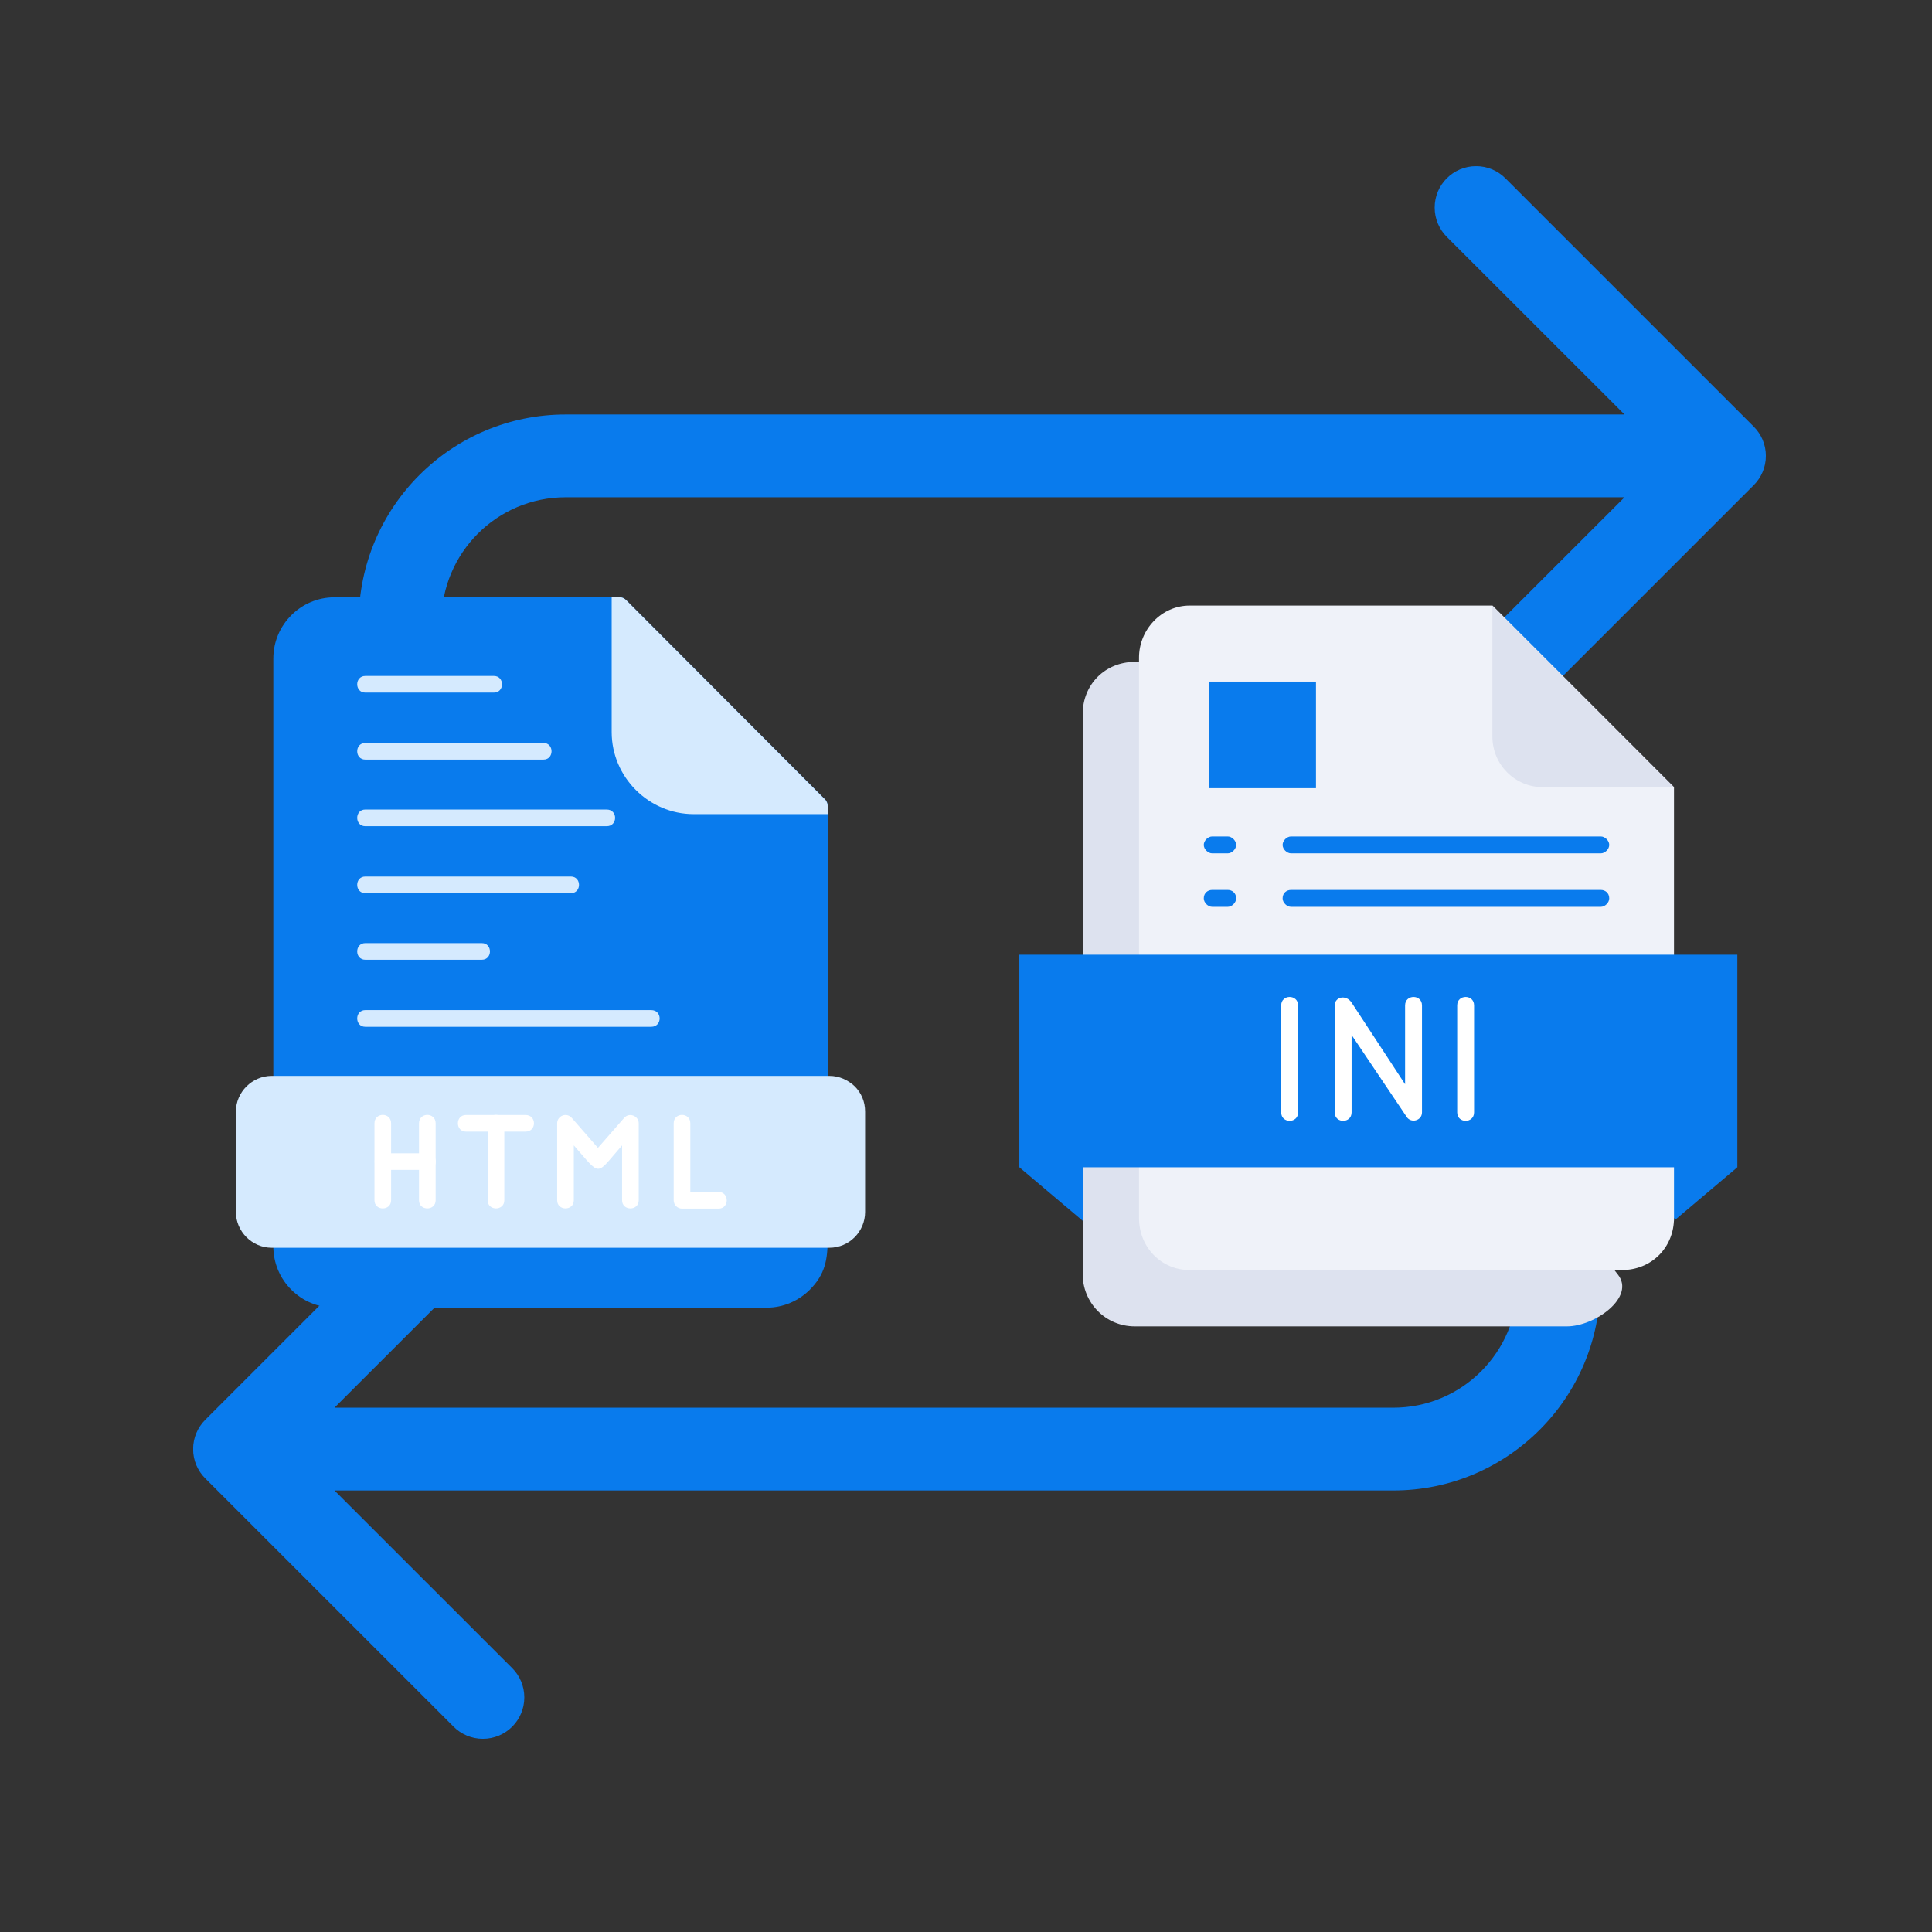 <svg xmlns="http://www.w3.org/2000/svg" xmlns:xlink="http://www.w3.org/1999/xlink" width="500" zoomAndPan="magnify" viewBox="0 0 375 375" height="500" preserveAspectRatio="xMidYMid meet" version="1.0"><rect x="0" y="0" width="375" height="375" fill="#333333" stroke="none"/><defs><clipPath id="52b295a09b"><path d="M 37.5 32.258 L 342.75 32.258 L 342.75 337.508 L 37.5 337.508 Z M 37.5 32.258 " clip-rule="nonzero"/></clipPath><clipPath id="59cd341458"><path d="M 197.582 215 L 220 215 L 220 237 L 197.582 237 Z M 197.582 215 " clip-rule="nonzero"/></clipPath><clipPath id="af6ae324ee"><path d="M 307 213 L 337.832 213 L 337.832 237 L 307 237 Z M 307 213 " clip-rule="nonzero"/></clipPath><clipPath id="fc712b702d"><path d="M 210 128 L 315 128 L 315 257.789 L 210 257.789 Z M 210 128 " clip-rule="nonzero"/></clipPath><clipPath id="5dacc60061"><path d="M 221 117.539 L 325 117.539 L 325 247 L 221 247 Z M 221 117.539 " clip-rule="nonzero"/></clipPath><clipPath id="b771c028c6"><path d="M 289 117.539 L 325 117.539 L 325 153 L 289 153 Z M 289 117.539 " clip-rule="nonzero"/></clipPath><clipPath id="510b2b51c2"><path d="M 197.582 185 L 337.832 185 L 337.832 227 L 197.582 227 Z M 197.582 185 " clip-rule="nonzero"/></clipPath><clipPath id="6876b5dcf9"><path d="M 53 115.934 L 161 115.934 L 161 253.934 L 53 253.934 Z M 53 115.934 " clip-rule="nonzero"/></clipPath><clipPath id="64e75344bc"><path d="M 118 115.934 L 161 115.934 L 161 159 L 118 159 Z M 118 115.934 " clip-rule="nonzero"/></clipPath><clipPath id="b943190eac"><path d="M 45.758 208 L 168 208 L 168 243 L 45.758 243 Z M 45.758 208 " clip-rule="nonzero"/></clipPath></defs><g clip-path="url(#52b295a09b)"><path fill="#097bed" d="M 340.395 82.801 C 341.848 84.254 342.754 86.262 342.754 88.484 C 342.754 90.711 341.855 92.719 340.395 94.172 L 292.195 142.367 C 290.742 143.824 288.727 144.723 286.512 144.723 C 282.066 144.723 278.469 141.125 278.469 136.684 C 278.469 134.465 279.371 132.449 280.824 130.996 L 315.316 96.52 L 109.793 96.52 C 96.484 96.52 85.695 107.305 85.695 120.617 L 85.695 152.746 C 85.695 157.18 82.098 160.781 77.664 160.781 C 73.23 160.781 69.629 157.18 69.629 152.746 L 69.629 120.617 C 69.629 98.438 87.617 80.453 109.793 80.453 L 315.316 80.453 L 280.824 45.977 C 279.371 44.523 278.469 42.508 278.469 40.289 C 278.469 35.848 282.066 32.25 286.512 32.25 C 288.727 32.25 290.742 33.148 292.195 34.605 Z M 302.574 208.977 C 298.141 208.977 294.543 212.574 294.543 217.008 L 294.543 249.137 C 294.543 262.449 283.754 273.234 270.445 273.234 L 64.922 273.234 L 99.414 238.762 C 100.867 237.305 101.77 235.289 101.77 233.074 C 101.77 228.629 98.172 225.031 93.727 225.031 C 91.512 225.031 89.496 225.934 88.043 227.387 L 39.844 275.582 C 38.391 277.035 37.484 279.043 37.484 281.27 C 37.484 283.492 38.383 285.5 39.844 286.957 L 88.043 335.152 C 89.496 336.605 91.512 337.504 93.727 337.504 C 98.172 337.504 101.77 333.906 101.77 329.465 C 101.77 327.246 100.867 325.23 99.414 323.777 L 64.922 289.301 L 270.445 289.301 C 292.621 289.301 310.609 271.316 310.609 249.137 L 310.609 217.008 C 310.609 212.574 307.008 208.977 302.574 208.977 Z M 302.574 208.977 " fill-opacity="1" fill-rule="nonzero"/></g><g clip-path="url(#59cd341458)"><path fill="#097bed" d="M 210.152 236.957 L 219.168 215.367 L 197.855 226.57 Z M 210.152 236.957 " fill-opacity="1" fill-rule="evenodd"/></g><g clip-path="url(#af6ae324ee)"><path fill="#097bed" d="M 324.922 236.957 L 337.219 226.57 L 307.16 213.184 L 324.922 236.41 C 325.195 236.684 324.922 236.957 324.922 236.957 Z M 324.922 236.957 " fill-opacity="1" fill-rule="evenodd"/></g><g clip-path="url(#fc712b702d)"><path fill="#dde2ef" d="M 221.082 128.473 L 313.992 247.34 C 317.543 251.711 309.617 257.449 304.152 257.449 L 220.262 257.449 C 214.523 257.449 210.152 252.805 210.152 247.34 L 210.152 138.582 C 210.152 132.844 214.523 128.473 220.262 128.473 Z M 221.082 128.473 " fill-opacity="1" fill-rule="evenodd"/></g><g clip-path="url(#5dacc60061)"><path fill="#eff2f9" d="M 289.672 117.539 L 324.922 152.793 L 324.922 236.41 C 324.922 242.148 320.547 246.52 314.809 246.52 L 230.918 246.52 C 225.453 246.52 221.082 242.148 221.082 236.41 L 221.082 127.652 C 221.082 122.188 225.453 117.539 230.918 117.539 Z M 289.672 117.539 " fill-opacity="1" fill-rule="evenodd"/></g><g clip-path="url(#b771c028c6)"><path fill="#dde2ef" d="M 324.922 152.793 L 289.672 117.539 L 289.672 142.953 C 289.672 148.418 294.043 152.793 299.508 152.793 Z M 324.922 152.793 " fill-opacity="1" fill-rule="evenodd"/></g><g clip-path="url(#510b2b51c2)"><path fill="#097bed" d="M 197.855 185.309 L 337.219 185.309 L 337.219 226.57 L 197.855 226.57 Z M 197.855 185.309 " fill-opacity="1" fill-rule="evenodd"/></g><path fill="#097bed" d="M 234.746 132.297 L 255.43 132.297 L 255.43 152.984 L 234.746 152.984 Z M 234.746 132.297 " fill-opacity="1" fill-rule="evenodd"/><path fill="#097bed" d="M 235.289 165.633 C 234.473 165.633 233.652 164.816 233.652 163.996 C 233.652 163.176 234.473 162.355 235.289 162.355 L 238.297 162.355 C 239.117 162.355 239.938 163.176 239.938 163.996 C 239.938 164.816 239.117 165.633 238.297 165.633 Z M 235.289 165.633 " fill-opacity="1" fill-rule="evenodd"/><path fill="#097bed" d="M 250.594 165.633 C 249.773 165.633 248.953 164.816 248.953 163.996 C 248.953 163.176 249.773 162.355 250.594 162.355 L 310.711 162.355 C 311.531 162.355 312.352 163.176 312.352 163.996 C 312.352 164.816 311.531 165.633 310.711 165.633 Z M 250.594 165.633 " fill-opacity="1" fill-rule="evenodd"/><path fill="#097bed" d="M 235.289 176.02 C 234.473 176.02 233.652 175.199 233.652 174.379 C 233.652 173.285 234.473 172.738 235.289 172.738 L 238.297 172.738 C 239.117 172.738 239.938 173.285 239.938 174.379 C 239.938 175.199 239.117 176.02 238.297 176.02 Z M 235.289 176.02 " fill-opacity="1" fill-rule="evenodd"/><path fill="#097bed" d="M 250.594 176.02 C 249.773 176.02 248.953 175.199 248.953 174.379 C 248.953 173.285 249.773 172.738 250.594 172.738 L 310.711 172.738 C 311.531 172.738 312.352 173.285 312.352 174.379 C 312.352 175.199 311.531 176.02 310.711 176.02 Z M 250.594 176.02 " fill-opacity="1" fill-rule="evenodd"/><path fill="#ffffff" d="M 248.68 195.148 C 248.68 192.961 251.961 192.961 251.961 195.148 L 251.961 215.914 C 251.961 218.102 248.68 218.102 248.68 215.914 Z M 248.68 195.148 " fill-opacity="1" fill-rule="nonzero"/><path fill="#ffffff" d="M 262.344 215.914 C 262.344 218.102 259.066 218.102 259.066 215.914 L 259.066 195.148 C 259.066 193.508 261.25 192.961 262.344 194.602 L 272.727 210.449 L 272.727 195.148 C 272.727 192.961 276.008 192.961 276.008 195.148 L 276.008 215.914 C 276.008 217.555 273.82 218.102 273 216.734 L 262.344 200.887 Z M 262.344 215.914 " fill-opacity="1" fill-rule="nonzero"/><path fill="#ffffff" d="M 282.84 195.148 C 282.84 192.961 286.117 192.961 286.117 195.148 L 286.117 215.914 C 286.117 218.102 282.84 218.102 282.84 215.914 Z M 282.84 195.148 " fill-opacity="1" fill-rule="nonzero"/><g clip-path="url(#6876b5dcf9)"><path fill="#097bed" d="M 53.137 240.41 C 53.055 240.328 53.055 240.168 53.055 240.086 L 53.055 127.809 C 53.055 121.266 58.387 115.934 64.93 115.934 L 120.34 115.934 C 120.824 115.934 121.23 116.176 121.555 116.5 L 160.242 155.273 C 160.488 155.598 160.648 156 160.648 156.402 L 160.648 240.086 C 160.648 240.168 160.648 240.246 160.648 240.328 C 160.648 240.41 160.648 240.492 160.648 240.57 C 160.648 244.449 160.164 247.355 157.176 250.344 C 155.074 252.445 152.086 253.816 148.855 253.816 L 64.93 253.816 C 58.387 253.816 53.055 248.488 53.055 241.945 C 53.055 241.539 53.055 240.977 53.137 240.41 Z M 53.137 240.41 " fill-opacity="1" fill-rule="nonzero"/></g><g clip-path="url(#64e75344bc)"><path fill="#d5eafe" d="M 118.727 115.934 L 120.34 115.934 C 120.824 115.934 121.23 116.176 121.555 116.5 L 160.242 155.273 C 160.488 155.598 160.648 156 160.648 156.402 L 160.648 158.02 L 134.637 158.02 C 125.914 158.02 118.727 150.832 118.727 142.105 Z M 118.727 115.934 " fill-opacity="1" fill-rule="nonzero"/></g><g clip-path="url(#b943190eac)"><path fill="#d5eafe" d="M 52.734 208.828 L 160.973 208.828 C 162.91 208.828 164.605 209.633 165.898 210.848 C 167.191 212.137 167.918 213.836 167.918 215.773 L 167.918 235.238 C 167.918 239.035 164.848 242.188 160.973 242.188 L 52.734 242.188 C 48.938 242.188 45.785 239.035 45.785 235.238 L 45.785 215.773 C 45.785 211.977 48.938 208.828 52.734 208.828 Z M 52.734 208.828 " fill-opacity="1" fill-rule="nonzero"/></g><path fill="#d5eafe" d="M 70.906 134.434 C 68.809 134.434 68.809 131.203 70.906 131.203 L 95.867 131.203 C 97.965 131.203 97.965 134.434 95.867 134.434 Z M 70.906 134.434 " fill-opacity="1" fill-rule="nonzero"/><path fill="#d5eafe" d="M 70.906 147.438 C 68.809 147.438 68.809 144.207 70.906 144.207 L 105.48 144.207 C 107.578 144.207 107.578 147.438 105.48 147.438 Z M 70.906 147.438 " fill-opacity="1" fill-rule="nonzero"/><path fill="#d5eafe" d="M 70.906 160.363 C 68.809 160.363 68.809 157.129 70.906 157.129 L 117.758 157.129 C 119.938 157.129 119.938 160.363 117.758 160.363 Z M 70.906 160.363 " fill-opacity="1" fill-rule="nonzero"/><path fill="#d5eafe" d="M 70.906 173.367 C 68.809 173.367 68.809 170.137 70.906 170.137 L 110.809 170.137 C 112.91 170.137 112.91 173.367 110.809 173.367 Z M 70.906 173.367 " fill-opacity="1" fill-rule="nonzero"/><path fill="#d5eafe" d="M 70.906 186.289 C 68.809 186.289 68.809 183.059 70.906 183.059 L 93.523 183.059 C 95.625 183.059 95.625 186.289 93.523 186.289 Z M 70.906 186.289 " fill-opacity="1" fill-rule="nonzero"/><path fill="#d5eafe" d="M 70.906 199.297 C 68.809 199.297 68.809 196.062 70.906 196.062 L 126.398 196.062 C 128.582 196.062 128.582 199.297 126.398 199.297 Z M 70.906 199.297 " fill-opacity="1" fill-rule="nonzero"/><path fill="#ffffff" d="M 111.375 232.977 C 111.375 235.078 108.145 235.078 108.145 232.977 L 108.145 218.035 C 108.145 216.582 110.004 215.773 111.051 217.066 L 116.059 222.801 L 121.148 216.984 C 122.117 215.855 123.977 216.582 123.977 218.035 L 123.977 232.977 C 123.977 235.078 120.746 235.078 120.746 232.977 L 120.746 222.316 C 115.496 228.293 116.789 228.453 111.375 222.316 Z M 111.375 232.977 " fill-opacity="1" fill-rule="nonzero"/><path fill="#ffffff" d="M 130.762 218.035 C 130.762 215.855 133.992 215.855 133.992 218.035 L 133.992 231.363 L 139.484 231.363 C 141.586 231.363 141.586 234.594 139.484 234.594 L 132.375 234.594 C 131.488 234.594 130.762 233.867 130.762 232.977 Z M 130.762 218.035 " fill-opacity="1" fill-rule="nonzero"/><path fill="#ffffff" d="M 90.453 219.648 C 88.355 219.648 88.355 216.418 90.453 216.418 L 102.004 216.418 C 104.188 216.418 104.188 219.648 102.004 219.648 Z M 90.453 219.648 " fill-opacity="1" fill-rule="nonzero"/><path fill="#ffffff" d="M 97.887 232.977 C 97.887 235.078 94.656 235.078 94.656 232.977 L 94.656 218.035 C 94.656 215.855 97.887 215.855 97.887 218.035 Z M 97.887 232.977 " fill-opacity="1" fill-rule="nonzero"/><path fill="#ffffff" d="M 74.301 227.082 C 72.199 227.082 72.199 223.852 74.301 223.852 L 82.941 223.852 C 85.125 223.852 85.125 227.082 82.941 227.082 Z M 74.301 227.082 " fill-opacity="1" fill-rule="nonzero"/><path fill="#ffffff" d="M 75.914 232.977 C 75.914 235.078 72.684 235.078 72.684 232.977 L 72.684 218.035 C 72.684 215.855 75.914 215.855 75.914 218.035 Z M 75.914 232.977 " fill-opacity="1" fill-rule="nonzero"/><path fill="#ffffff" d="M 84.559 232.977 C 84.559 235.078 81.328 235.078 81.328 232.977 L 81.328 218.035 C 81.328 215.855 84.559 215.855 84.559 218.035 Z M 84.559 232.977 " fill-opacity="1" fill-rule="nonzero"/></svg>